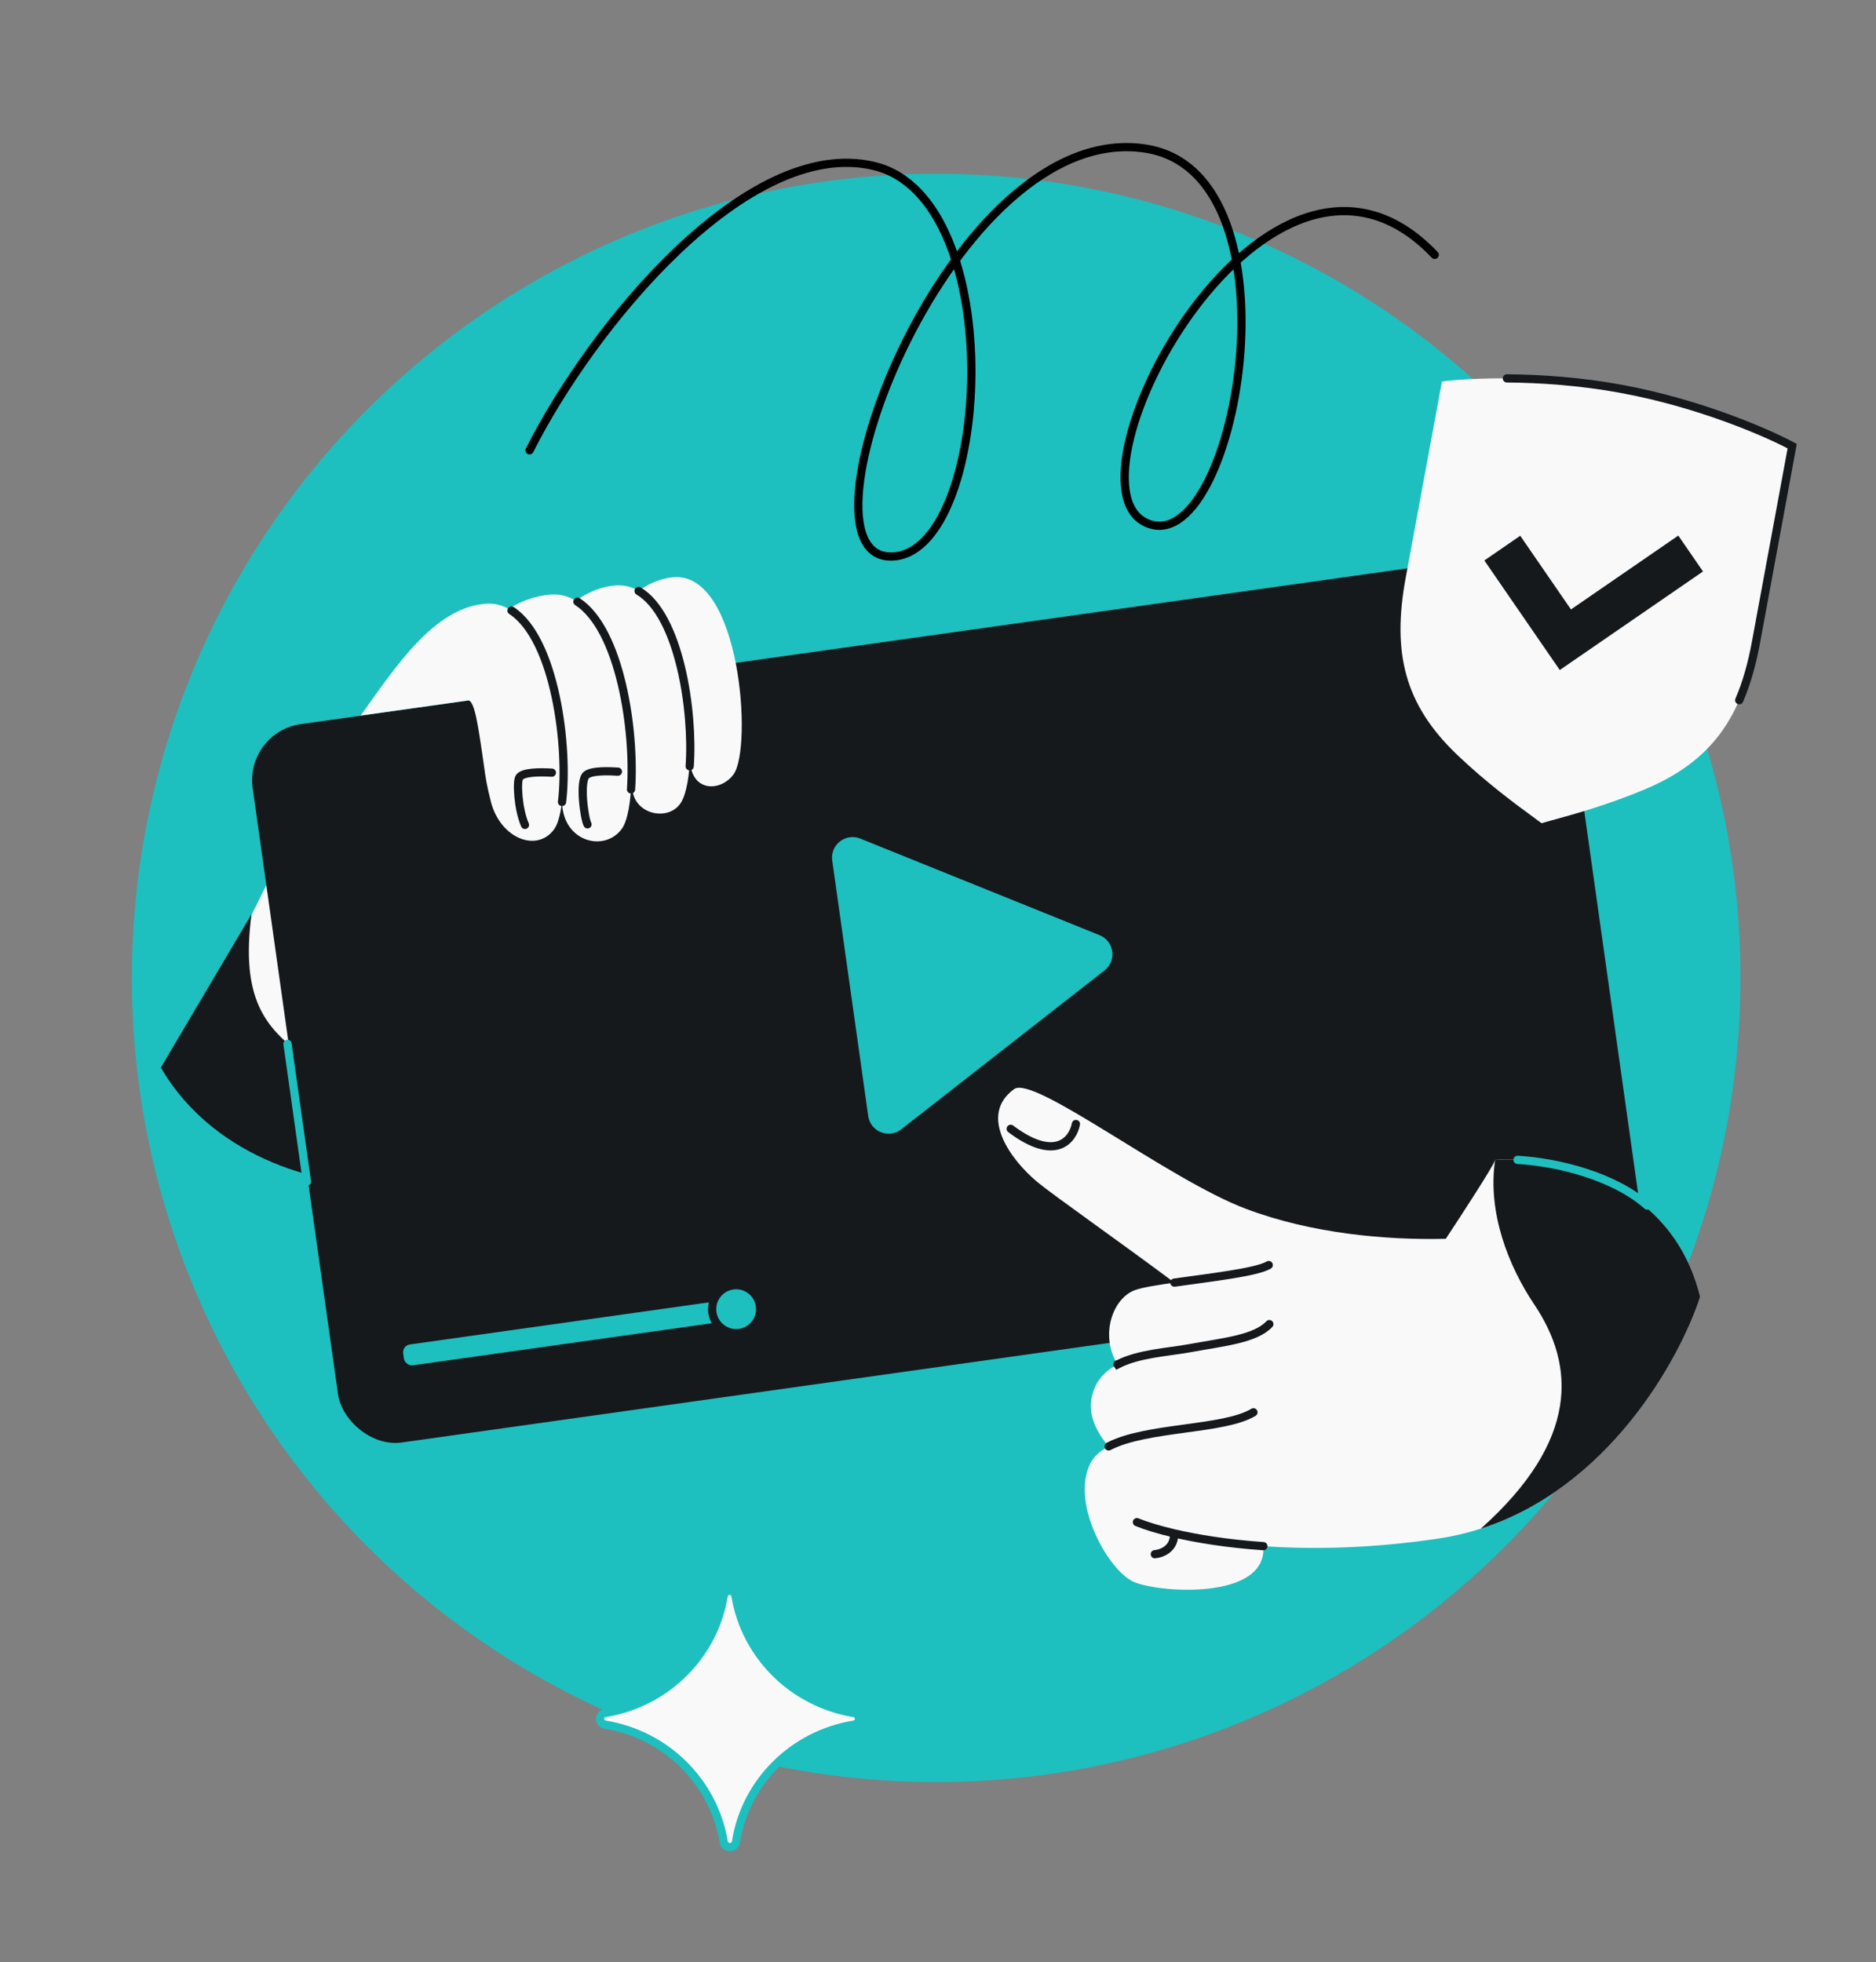 <svg width="456" height="477" viewBox="0 0 456 477" fill="none" xmlns="http://www.w3.org/2000/svg">
<rect x="0" y="0" width="456" height="477" fill="#808080" stroke="none"/>
<g clip-path="url(#clip0_6023_2266)">
<circle cx="227.552" cy="237.74" r="195.5" fill="#1EBFBF"/>
<path d="M147.19 416.436C145.445 416.579 145.446 419.13 147.19 419.287C161.887 421.731 173.425 433.134 175.897 447.66C176.066 449.498 178.75 449.498 178.919 447.66C181.254 433.134 192.792 421.731 207.489 419.287C209.232 419.13 209.233 416.579 207.489 416.436C192.792 413.993 181.254 402.589 178.781 388.063C178.62 386.303 176.044 386.301 175.897 388.063C173.425 402.589 161.887 413.993 147.19 416.436Z" fill="#F9F9F9" stroke="#1EBFBF" stroke-width="2" stroke-linecap="round"/>
<path d="M39.984 259.678C53.034 241.957 60.772 221.267 72.98 199.608C92.4 219.63 118.355 279.399 89.676 283.436C60.997 287.474 45.146 269.766 39.984 259.678Z" fill="#F9F9F9"/>
<path d="M92.223 287.961C86.671 248.526 55.651 263.816 61.139 222.245L39.099 259.532C52.729 282.893 80.194 288.218 92.223 287.961Z" fill="#16191C"/>
<rect x="59.498" y="177.952" width="319.729" height="176.363" rx="13.751" transform="rotate(-8.014 59.498 177.952)" fill="#16191C"/>
<path fill-rule="evenodd" clip-rule="evenodd" d="M394.178 94.553C413.249 98.073 429.759 105.294 435.63 108.465L426.828 156.144C423.441 174.496 416.012 185.06 399.887 191.865C390.732 195.729 381.833 198.157 377.241 199.41C376.107 199.719 375.236 199.956 374.688 200.127L374.688 200.123C374.236 199.768 373.508 199.236 372.561 198.543C368.719 195.734 361.274 190.289 354.102 183.411C341.469 171.297 338.301 158.777 341.689 140.425L350.491 92.746C357.107 91.881 375.107 91.03 394.178 94.55L394.178 94.553Z" fill="#F9F9F9"/>
<path d="M366.273 91.988C374.247 92.045 384.062 92.683 394.178 94.55L394.178 94.553C413.249 98.073 429.759 105.294 435.63 108.465L426.828 156.144C425.847 161.457 424.528 166.118 422.757 170.223" stroke="#16191C" stroke-width="2" stroke-linecap="round"/>
<path fill-rule="evenodd" clip-rule="evenodd" d="M360.8 136.254L369.525 130.248L381.855 148.159L407.943 130.202L413.949 138.928L379.135 162.891L360.8 136.254Z" fill="#16191C"/>
<mask id="path-10-inside-1_6023_2266" fill="white">
<rect x="97.733" y="327.115" width="285.594" height="5.12" rx="1.91" transform="rotate(-8.014 97.733 327.115)"/>
</mask>
<rect x="97.733" y="327.115" width="285.594" height="5.12" rx="1.91" transform="rotate(-8.014 97.733 327.115)" stroke="#1EBFBF" stroke-width="4" mask="url(#path-10-inside-1_6023_2266)"/>
<rect x="97.733" y="327.115" width="82.492" height="5.12" rx="1.91" transform="rotate(-8.014 97.733 327.115)" fill="#1EBFBF"/>
<path d="M267.269 227.346C270.838 228.787 271.509 233.551 268.476 235.922L219.063 274.547C216.03 276.917 211.569 275.116 211.033 271.304L202.289 209.199C201.752 205.388 205.543 202.425 209.112 203.866L267.269 227.346Z" fill="#1EBFBF"/>
<path d="M302.8 293.858C283.925 286.723 251.298 261.285 246.503 264.77C237.689 271.176 245.761 282.043 252.095 287.311C256.122 290.66 272.384 302.026 285.451 311.811C281.297 312.4 277.734 312.982 275.951 313.608C270.435 315.545 267.283 324.644 271.626 331.662L271.648 331.697C268.534 333.306 266.147 335.775 265.342 339.77C264.477 344.064 266.559 348.213 269.478 351.635C267.403 352.725 265.812 354.108 264.946 355.912C260.239 365.719 269.544 381.886 275.536 384.549C281.627 387.255 308.056 389.088 307.08 375.883C318.878 376.705 333.324 376.474 349.72 374.019C353.275 373.487 356.678 372.678 359.932 371.636C390.775 361.758 408.14 330.884 413.256 315.273C406.135 286.367 377.061 281.033 363.414 281.979C363.41 282.007 363.406 282.035 363.402 282.062C363.05 283.377 355.342 295.242 351.43 301.163C336.966 301.509 318.819 299.912 302.8 293.858Z" fill="#F9F9F9"/>
<path d="M308.393 307.541C305.427 309.312 294.148 310.578 285.456 311.811M271.631 331.662C271.639 331.673 271.646 331.685 271.654 331.697C276.765 329.056 283.835 328.73 289.087 327.772C297.538 326.23 305.145 325.515 308.537 321.901M276.351 370.045C278.417 370.889 281.458 371.853 285.373 372.768M304.679 343.342C297.425 347.737 278.689 346.799 269.483 351.635M307.085 375.883C298.274 375.269 290.94 374.068 285.373 372.768M280.704 377.833C282.342 377.706 285.569 376.516 285.373 372.768M261.524 273.255C260.797 277.073 256.609 282.653 245.67 274.427" stroke="#16191C" stroke-width="2" stroke-linecap="round"/>
<path d="M413.26 315.273C406.14 286.367 377.066 281.033 363.419 281.979C361.519 294.793 366.67 307.806 372.94 317.14C382.862 331.911 383.985 350.158 359.936 371.636C390.779 361.758 408.144 330.884 413.26 315.273Z" fill="#16191C"/>
<path d="M400.399 293.085C392.453 286.049 378.899 282.541 368.876 281.975" stroke="#1EBFBF" stroke-width="2" stroke-linecap="round"/>
<path d="M163.589 140.335C152.899 141.347 144.601 154.108 141.912 163.427L160.321 160.836C161.541 161.486 162.188 165.356 163.571 175.177C164.157 179.345 165.781 183.186 167.821 185.973C168.773 192.734 175.478 192.223 178.331 188.207C182.954 181.698 179.99 138.783 163.589 140.335Z" fill="#F9F9F9"/>
<path d="M149.321 142.345C137.48 143.469 128.276 157.517 125.288 167.773L145.679 164.902C147.03 165.616 147.742 169.873 149.263 180.676C149.889 185.119 151.594 189.224 153.752 192.262C154.585 198.178 162.755 199.752 165.597 194.995C170.717 186.427 167.487 140.62 149.321 142.345Z" fill="#F9F9F9"/>
<path d="M133.548 144.567C120.72 145.786 110.991 158.639 107.751 169.725L129.594 168.949C131.057 169.721 131.828 174.321 133.472 185.998C133.977 189.585 135.134 192.967 136.661 195.817C137.408 204.905 147.144 207.068 151.161 201.468C156.718 193.722 153.227 142.696 133.548 144.567Z" fill="#F9F9F9"/>
<path d="M117.774 146.787C105.44 147.959 96.303 161.854 87.666 173.961L113.977 170.257C115.383 171 116.125 175.428 117.707 186.668C118.112 189.545 118.268 190.651 119.367 195.093C121.763 203.948 130.61 207.297 134.719 201.563C140.061 194.107 136.697 144.989 117.774 146.787Z" fill="#F9F9F9"/>
<path d="M155.22 143.678C165.129 149.565 168.597 172.883 167.642 186.285" stroke="#16191C" stroke-width="2" stroke-linecap="round"/>
<path d="M140.357 146.268C150.731 153.004 154.379 177.589 153.389 191.906" stroke="#16191C" stroke-width="2" stroke-linecap="round"/>
<path d="M136.61 194.963C138.244 181.796 134.96 155.359 124.33 148.432M134.145 187.841C131.248 187.674 127.226 187.666 126.258 188.952C125.532 189.916 125.92 196.755 127.602 200.54M150.196 187.592C148.265 187.481 144.002 187.258 142.551 188.381C140.738 189.786 142.047 199.081 142.808 200.41" stroke="#16191C" stroke-width="2" stroke-linecap="round"/>
<path d="M74.603 287.282L69.884 253.762" stroke="#1EBFBF" stroke-width="2" stroke-linecap="round"/>
<circle cx="178.937" cy="318.268" r="5.836" transform="rotate(-8.014 178.937 318.268)" fill="#1EBFBF" stroke="#16191C" stroke-width="2"/>
<path d="M128.722 109.473C143.781 79.52 181.587 33.101 212.361 40.331C245.805 48.189 240.862 135.297 216.522 135.297C191.01 135.297 231.511 28.753 278.498 36.135C317.647 42.285 300.19 137.363 278.498 127.033C256.807 116.704 308.454 19.608 348.738 61.958" stroke="black" stroke-width="2" stroke-linecap="round"/>
</g>
<defs>
<clipPath id="clip0_6023_2266">
<rect y="0.24" width="456" height="476" rx="48" fill="white"/>
</clipPath>
</defs>
</svg>
